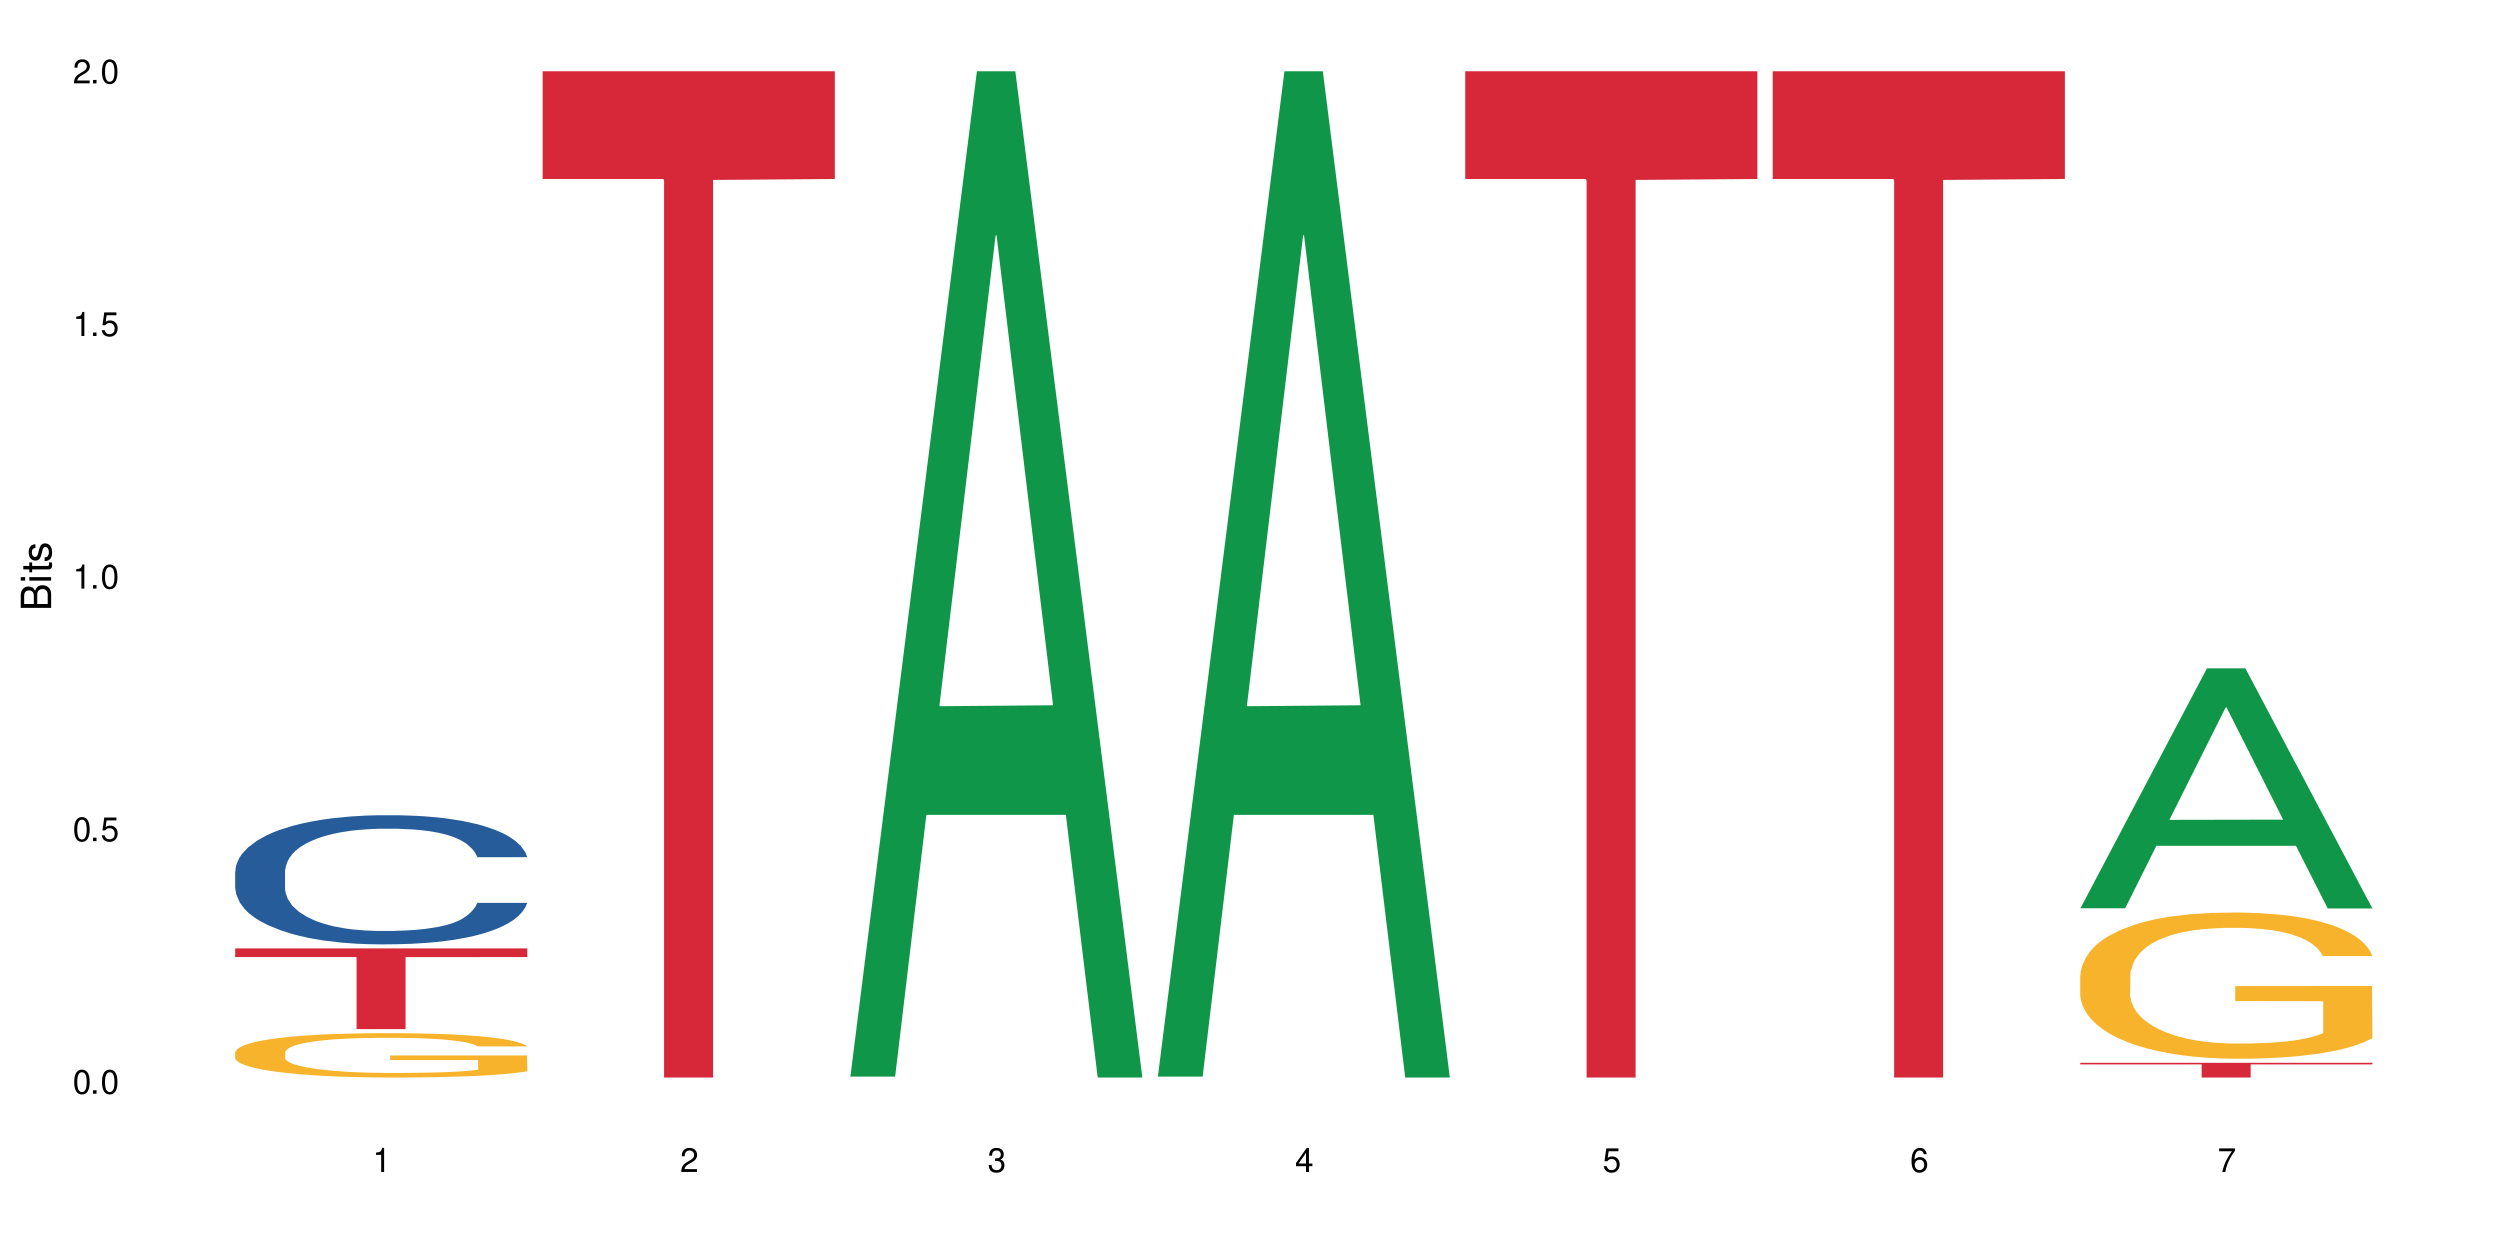 <?xml version="1.0" encoding="UTF-8"?>
<svg xmlns="http://www.w3.org/2000/svg" xmlns:xlink="http://www.w3.org/1999/xlink" width="720" height="360" viewBox="0 0 720 360">
<defs>
<g>
<g id="glyph-0-0">
</g>
<g id="glyph-0-1">
<path d="M 2.641 -6.938 C 2 -6.938 1.422 -6.656 1.078 -6.172 C 0.641 -5.562 0.406 -4.641 0.406 -3.359 C 0.406 -1.016 1.188 0.219 2.641 0.219 C 4.078 0.219 4.859 -1.016 4.859 -3.297 C 4.859 -4.641 4.656 -5.547 4.203 -6.172 C 3.844 -6.656 3.281 -6.938 2.641 -6.938 Z M 2.641 -6.188 C 3.547 -6.188 4 -5.25 4 -3.375 C 4 -1.406 3.562 -0.484 2.625 -0.484 C 1.734 -0.484 1.281 -1.438 1.281 -3.344 C 1.281 -5.25 1.734 -6.188 2.641 -6.188 Z M 2.641 -6.188 "/>
</g>
<g id="glyph-0-2">
<path d="M 1.828 -1 L 0.828 -1 L 0.828 0 L 1.828 0 Z M 1.828 -1 "/>
</g>
<g id="glyph-0-3">
<path d="M 4.562 -6.797 L 1.062 -6.797 L 0.547 -3.094 L 1.328 -3.094 C 1.719 -3.562 2.047 -3.734 2.578 -3.734 C 3.484 -3.734 4.062 -3.109 4.062 -2.094 C 4.062 -1.125 3.484 -0.531 2.578 -0.531 C 1.828 -0.531 1.375 -0.906 1.188 -1.672 L 0.328 -1.672 C 0.453 -1.109 0.547 -0.844 0.75 -0.594 C 1.125 -0.078 1.828 0.219 2.594 0.219 C 3.969 0.219 4.922 -0.781 4.922 -2.219 C 4.922 -3.562 4.031 -4.484 2.719 -4.484 C 2.25 -4.484 1.859 -4.359 1.469 -4.062 L 1.734 -5.969 L 4.562 -5.969 Z M 4.562 -6.797 "/>
</g>
<g id="glyph-0-4">
<path d="M 2.484 -4.938 L 2.484 0 L 3.328 0 L 3.328 -6.938 L 2.766 -6.938 C 2.469 -5.875 2.281 -5.734 0.984 -5.562 L 0.984 -4.938 Z M 2.484 -4.938 "/>
</g>
<g id="glyph-0-5">
<path d="M 4.859 -0.828 L 1.281 -0.828 C 1.359 -1.406 1.672 -1.781 2.5 -2.281 L 3.469 -2.828 C 4.406 -3.344 4.906 -4.062 4.906 -4.906 C 4.906 -5.484 4.672 -6.031 4.266 -6.406 C 3.859 -6.766 3.375 -6.938 2.719 -6.938 C 1.859 -6.938 1.219 -6.625 0.844 -6.031 C 0.609 -5.672 0.5 -5.234 0.484 -4.531 L 1.328 -4.531 C 1.359 -5.016 1.406 -5.281 1.531 -5.516 C 1.75 -5.938 2.188 -6.203 2.703 -6.203 C 3.469 -6.203 4.031 -5.641 4.031 -4.891 C 4.031 -4.344 3.719 -3.859 3.125 -3.516 L 2.234 -3 C 0.812 -2.172 0.406 -1.531 0.328 -0.016 L 4.859 -0.016 Z M 4.859 -0.828 "/>
</g>
<g id="glyph-0-6">
<path d="M 2.125 -3.188 L 2.578 -3.188 C 3.5 -3.188 3.984 -2.766 3.984 -1.922 C 3.984 -1.062 3.469 -0.531 2.594 -0.531 C 1.656 -0.531 1.203 -1 1.156 -2.016 L 0.312 -2.016 C 0.344 -1.453 0.438 -1.094 0.609 -0.781 C 0.953 -0.109 1.625 0.219 2.547 0.219 C 3.953 0.219 4.859 -0.625 4.859 -1.938 C 4.859 -2.828 4.516 -3.297 3.703 -3.594 C 4.344 -3.844 4.656 -4.328 4.656 -5.031 C 4.656 -6.219 3.875 -6.938 2.578 -6.938 C 1.203 -6.938 0.484 -6.172 0.453 -4.703 L 1.297 -4.703 C 1.312 -5.125 1.344 -5.359 1.453 -5.578 C 1.641 -5.969 2.062 -6.203 2.594 -6.203 C 3.344 -6.203 3.797 -5.75 3.797 -5 C 3.797 -4.516 3.609 -4.219 3.25 -4.047 C 3.016 -3.953 2.703 -3.922 2.125 -3.906 Z M 2.125 -3.188 "/>
</g>
<g id="glyph-0-7">
<path d="M 3.141 -1.672 L 3.141 0 L 3.984 0 L 3.984 -1.672 L 4.984 -1.672 L 4.984 -2.438 L 3.984 -2.438 L 3.984 -6.938 L 3.359 -6.938 L 0.266 -2.578 L 0.266 -1.672 Z M 3.141 -2.438 L 1 -2.438 L 3.141 -5.5 Z M 3.141 -2.438 "/>
</g>
<g id="glyph-0-8">
<path d="M 4.781 -5.125 C 4.609 -6.266 3.891 -6.938 2.844 -6.938 C 2.094 -6.938 1.422 -6.578 1.031 -5.953 C 0.594 -5.266 0.406 -4.422 0.406 -3.172 C 0.406 -2 0.578 -1.25 0.984 -0.641 C 1.359 -0.078 1.953 0.219 2.703 0.219 C 3.984 0.219 4.922 -0.75 4.922 -2.094 C 4.922 -3.375 4.062 -4.281 2.844 -4.281 C 2.172 -4.281 1.641 -4.031 1.281 -3.516 C 1.281 -5.234 1.828 -6.188 2.797 -6.188 C 3.391 -6.188 3.797 -5.797 3.938 -5.125 Z M 2.734 -3.531 C 3.547 -3.531 4.062 -2.953 4.062 -2.031 C 4.062 -1.156 3.484 -0.531 2.703 -0.531 C 1.922 -0.531 1.328 -1.188 1.328 -2.078 C 1.328 -2.938 1.906 -3.531 2.734 -3.531 Z M 2.734 -3.531 "/>
</g>
<g id="glyph-0-9">
<path d="M 4.984 -6.797 L 0.438 -6.797 L 0.438 -5.969 L 4.109 -5.969 C 2.5 -3.656 1.828 -2.234 1.328 0 L 2.219 0 C 2.594 -2.172 3.453 -4.047 4.984 -6.094 Z M 4.984 -6.797 "/>
</g>
<g id="glyph-1-0">
</g>
<g id="glyph-1-1">
<path d="M 0 -0.953 L 0 -4.891 C 0 -5.719 -0.234 -6.344 -0.734 -6.797 C -1.188 -7.234 -1.812 -7.469 -2.5 -7.469 C -3.547 -7.469 -4.188 -7 -4.625 -5.875 C -4.984 -6.688 -5.625 -7.094 -6.531 -7.094 C -7.172 -7.094 -7.734 -6.859 -8.141 -6.391 C -8.562 -5.922 -8.75 -5.344 -8.75 -4.5 L -8.75 -0.953 Z M -4.984 -2.062 L -7.766 -2.062 L -7.766 -4.219 C -7.766 -4.844 -7.688 -5.203 -7.453 -5.5 C -7.219 -5.812 -6.859 -5.969 -6.375 -5.969 C -5.891 -5.969 -5.531 -5.812 -5.297 -5.5 C -5.062 -5.203 -4.984 -4.844 -4.984 -4.219 Z M -0.984 -2.062 L -4 -2.062 L -4 -4.781 C -4 -5.766 -3.438 -6.359 -2.484 -6.359 C -1.547 -6.359 -0.984 -5.766 -0.984 -4.781 Z M -0.984 -2.062 "/>
</g>
<g id="glyph-1-2">
<path d="M -6.281 -1.797 L -6.281 -0.797 L 0 -0.797 L 0 -1.797 Z M -8.75 -1.797 L -8.75 -0.797 L -7.484 -0.797 L -7.484 -1.797 Z M -8.75 -1.797 "/>
</g>
<g id="glyph-1-3">
<path d="M -6.281 -3.047 L -6.281 -2.016 L -8.016 -2.016 L -8.016 -1.016 L -6.281 -1.016 L -6.281 -0.172 L -5.469 -0.172 L -5.469 -1.016 L -0.719 -1.016 C -0.078 -1.016 0.281 -1.453 0.281 -2.234 C 0.281 -2.5 0.25 -2.719 0.188 -3.047 L -0.641 -3.047 C -0.609 -2.906 -0.594 -2.766 -0.594 -2.562 C -0.594 -2.141 -0.719 -2.016 -1.156 -2.016 L -5.469 -2.016 L -5.469 -3.047 Z M -6.281 -3.047 "/>
</g>
<g id="glyph-1-4">
<path d="M -4.531 -5.25 C -5.766 -5.25 -6.469 -4.422 -6.469 -2.969 C -6.469 -1.516 -5.719 -0.562 -4.547 -0.562 C -3.562 -0.562 -3.094 -1.062 -2.734 -2.562 L -2.516 -3.484 C -2.344 -4.188 -2.094 -4.469 -1.641 -4.469 C -1.047 -4.469 -0.641 -3.875 -0.641 -3 C -0.641 -2.453 -0.797 -2 -1.062 -1.75 C -1.25 -1.594 -1.422 -1.531 -1.875 -1.469 L -1.875 -0.406 C -0.422 -0.453 0.281 -1.266 0.281 -2.922 C 0.281 -4.5 -0.5 -5.516 -1.719 -5.516 C -2.656 -5.516 -3.172 -4.984 -3.469 -3.734 L -3.703 -2.766 C -3.891 -1.953 -4.156 -1.609 -4.594 -1.609 C -5.188 -1.609 -5.547 -2.125 -5.547 -2.938 C -5.547 -3.75 -5.203 -4.172 -4.531 -4.203 Z M -4.531 -5.25 "/>
</g>
</g>
</defs>
<rect x="-72" y="-36" width="864" height="432" fill="rgb(100%, 100%, 100%)" fill-opacity="1"/>
<path fill-rule="nonzero" fill="rgb(14.51%, 36.078%, 60%)" fill-opacity="1" d="M 67.73 250.98 L 67.832 250.945 L 67.832 250.129 L 68.141 248.84 L 68.859 247.207 L 69.578 246.086 L 71.426 244.078 L 73.988 242.141 L 76.656 240.648 L 78.605 239.762 L 80.352 239.082 L 84.352 237.824 L 86.918 237.18 L 89.688 236.602 L 93.074 236.023 L 95.535 235.684 L 101.078 235.141 L 105.18 234.902 L 108.363 234.801 L 115.238 234.801 L 119.34 234.938 L 122.316 235.105 L 125.598 235.379 L 128.371 235.684 L 133.191 236.434 L 137.5 237.383 L 139.449 237.93 L 142.527 238.98 L 144.891 240 L 146.531 240.887 L 148.379 242.141 L 150.02 243.672 L 151.25 245.406 L 151.867 246.867 L 137.5 246.867 L 136.785 245.508 L 135.961 244.453 L 134.422 243.059 L 132.883 242.074 L 130.73 241.09 L 128.781 240.441 L 126.113 239.797 L 123.754 239.391 L 121.289 239.082 L 118.93 238.879 L 114.414 238.676 L 109.184 238.676 L 107.234 238.742 L 103.23 239.016 L 101.078 239.254 L 98 239.73 L 95.844 240.172 L 93.281 240.852 L 91.535 241.43 L 89.379 242.312 L 87.84 243.094 L 86.098 244.215 L 85.07 245.066 L 84.148 246.016 L 83.328 247.141 L 82.711 248.328 L 82.301 249.586 L 82.094 250.809 L 82.094 256.078 L 82.301 257.301 L 82.812 258.73 L 84.148 260.801 L 86.098 262.605 L 88.355 264.031 L 90.508 265.051 L 91.742 265.527 L 93.383 266.07 L 95.945 266.75 L 99.641 267.43 L 101.797 267.703 L 105.078 267.973 L 108.465 268.109 L 112.98 268.109 L 116.98 267.973 L 119.648 267.805 L 122.418 267.531 L 126.215 266.953 L 128.574 266.41 L 130.629 265.766 L 132.168 265.117 L 133.191 264.574 L 134.73 263.523 L 135.961 262.367 L 136.887 261.176 L 137.5 260.02 L 151.867 260.02 L 151.25 261.379 L 150.328 262.707 L 149.402 263.691 L 147.969 264.883 L 146.324 265.934 L 143.965 267.125 L 142.016 267.906 L 139.449 268.754 L 137.09 269.402 L 134.527 269.98 L 130.73 270.66 L 128.266 271 L 125.598 271.305 L 122.418 271.578 L 118.418 271.816 L 114.109 271.949 L 110.105 271.984 L 105.797 271.918 L 102.617 271.781 L 98.41 271.477 L 93.176 270.863 L 89.379 270.219 L 86.406 269.57 L 83.84 268.891 L 80.969 267.973 L 77.273 266.48 L 75.016 265.324 L 73.477 264.371 L 71.734 263.047 L 70.5 261.855 L 69.066 259.953 L 68.039 257.539 L 67.73 255.672 Z M 67.73 250.98 "/>
<path fill-rule="nonzero" fill="rgb(96.863%, 70.196%, 16.863%)" fill-opacity="1" d="M 67.73 303.027 L 67.832 303.016 L 67.832 302.781 L 68.242 302.254 L 69.27 301.531 L 70.605 300.938 L 72.039 300.469 L 72.965 300.223 L 74.504 299.875 L 75.836 299.617 L 79.223 299.094 L 83.531 298.602 L 85.891 298.391 L 88.559 298.195 L 92.355 297.973 L 94.102 297.891 L 99.438 297.703 L 105.488 297.586 L 112.16 297.551 L 115.238 297.562 L 119.441 297.609 L 125.188 297.738 L 128.473 297.855 L 131.039 297.973 L 133.707 298.125 L 136.988 298.355 L 140.066 298.637 L 142.527 298.918 L 144.992 299.266 L 147.043 299.641 L 148.789 300.051 L 150.328 300.539 L 151.25 300.949 L 151.867 301.355 L 137.605 301.355 L 136.785 300.949 L 135.859 300.633 L 134.32 300.246 L 132.781 299.969 L 131.242 299.746 L 128.371 299.441 L 125.906 299.254 L 122.828 299.094 L 119.855 298.988 L 116.469 298.918 L 114.414 298.895 L 108.977 298.895 L 104.055 298.977 L 101.18 299.07 L 99.129 299.164 L 96.254 299.336 L 94.512 299.477 L 93.484 299.57 L 90.406 299.934 L 88.355 300.258 L 87.227 300.48 L 85.789 300.832 L 84.762 301.148 L 83.633 301.613 L 83.02 301.965 L 82.199 302.758 L 82.094 304.859 L 82.402 305.301 L 83.02 305.781 L 83.84 306.199 L 85.07 306.645 L 86.301 306.984 L 88.457 307.438 L 90.305 307.742 L 91.742 307.941 L 94.512 308.254 L 95.641 308.359 L 98.309 308.57 L 101.078 308.734 L 104.465 308.875 L 107.027 308.945 L 111.133 309 L 116.363 309 L 122.52 308.934 L 126.422 308.84 L 129.09 308.746 L 130.832 308.664 L 132.988 308.535 L 134.527 308.418 L 135.961 308.289 L 137.707 308.09 L 137.707 305.301 L 112.363 305.289 L 112.363 303.984 L 151.762 303.973 L 151.867 308.535 L 149.711 308.852 L 147.043 309.152 L 144.48 309.387 L 141.812 309.586 L 138.016 309.809 L 134.938 309.949 L 130.215 310.109 L 125.906 310.215 L 121.395 310.285 L 117.391 310.32 L 112.672 310.332 L 108.465 310.309 L 103.949 310.238 L 100.359 310.145 L 97.074 310.027 L 93.793 309.879 L 89.688 309.633 L 87.02 309.434 L 84.25 309.188 L 81.48 308.898 L 79.016 308.582 L 77.375 308.336 L 75.734 308.055 L 73.988 307.707 L 72.348 307.309 L 71.117 306.949 L 69.988 306.539 L 69.168 306.152 L 68.348 305.629 L 67.938 305.207 L 67.73 304.848 Z M 67.73 303.027 "/>
<path fill-rule="nonzero" fill="rgb(83.922%, 15.686%, 22.353%)" fill-opacity="1" d="M 67.73 273.148 L 151.867 273.148 L 151.867 275.637 L 116.801 275.656 L 116.801 296.387 L 102.695 296.387 L 102.695 275.68 L 102.488 275.637 L 67.73 275.637 Z M 67.73 273.148 "/>
<path fill-rule="nonzero" fill="rgb(83.922%, 15.686%, 22.353%)" fill-opacity="1" d="M 156.293 20.527 L 240.43 20.527 L 240.43 51.547 L 205.363 51.82 L 205.363 310.332 L 191.258 310.332 L 191.258 52.094 L 191.051 51.547 L 156.293 51.547 Z M 156.293 20.527 "/>
<path fill-rule="nonzero" fill="rgb(6.275%, 58.824%, 28.235%)" fill-opacity="1" d="M 244.859 310.059 L 244.949 309.789 L 281.352 20.527 L 292.41 20.527 L 328.992 310.332 L 316.141 310.332 L 306.969 234.684 L 266.789 234.684 L 257.801 310.059 L 244.859 310.059 L 270.656 203.391 L 303.285 203.117 L 287.016 67.875 L 286.836 67.602 L 286.656 68.418 L 270.566 203.117 L 270.656 203.391 Z M 244.859 310.059 "/>
<path fill-rule="nonzero" fill="rgb(6.275%, 58.824%, 28.235%)" fill-opacity="1" d="M 333.422 310.059 L 333.512 309.789 L 369.914 20.527 L 380.973 20.527 L 417.555 310.332 L 404.703 310.332 L 395.535 234.684 L 355.355 234.684 L 346.363 310.059 L 333.422 310.059 L 359.219 203.391 L 391.848 203.117 L 375.578 67.875 L 375.398 67.602 L 375.219 68.418 L 359.129 203.117 L 359.219 203.391 Z M 333.422 310.059 "/>
<path fill-rule="nonzero" fill="rgb(83.922%, 15.686%, 22.353%)" fill-opacity="1" d="M 421.984 20.527 L 506.121 20.527 L 506.121 51.547 L 471.055 51.82 L 471.055 310.332 L 456.945 310.332 L 456.945 52.094 L 456.742 51.547 L 421.984 51.547 Z M 421.984 20.527 "/>
<path fill-rule="nonzero" fill="rgb(83.922%, 15.686%, 22.353%)" fill-opacity="1" d="M 510.547 20.527 L 594.684 20.527 L 594.684 51.547 L 559.617 51.82 L 559.617 310.332 L 545.512 310.332 L 545.512 52.094 L 545.305 51.547 L 510.547 51.547 Z M 510.547 20.527 "/>
<path fill-rule="nonzero" fill="rgb(6.275%, 58.824%, 28.235%)" fill-opacity="1" d="M 599.113 261.578 L 599.203 261.512 L 635.605 192.477 L 646.664 192.477 L 683.246 261.641 L 670.395 261.641 L 661.223 243.586 L 621.043 243.586 L 612.055 261.578 L 599.113 261.578 L 624.91 236.117 L 657.539 236.055 L 641.27 203.773 L 641.09 203.711 L 640.91 203.906 L 624.82 236.055 L 624.91 236.117 Z M 599.113 261.578 "/>
<path fill-rule="nonzero" fill="rgb(96.863%, 70.196%, 16.863%)" fill-opacity="1" d="M 599.113 280.844 L 599.215 280.805 L 599.215 280.035 L 599.625 278.305 L 600.652 275.922 L 601.984 273.961 L 603.422 272.422 L 604.344 271.613 L 605.883 270.461 L 607.219 269.613 L 610.602 267.883 L 614.914 266.266 L 617.273 265.574 L 619.941 264.922 L 623.738 264.191 L 625.48 263.922 L 630.816 263.305 L 636.871 262.922 L 643.539 262.805 L 646.617 262.844 L 650.824 262.996 L 656.57 263.422 L 659.852 263.805 L 662.418 264.191 L 665.086 264.691 L 668.367 265.461 L 671.445 266.383 L 673.91 267.305 L 676.371 268.461 L 678.426 269.691 L 680.168 271.035 L 681.707 272.652 L 682.633 274 L 683.246 275.344 L 668.984 275.344 L 668.164 274 L 667.242 272.961 L 665.703 271.691 L 664.164 270.766 L 662.625 270.035 L 659.75 269.035 L 657.289 268.422 L 654.211 267.883 L 651.234 267.535 L 647.848 267.305 L 645.797 267.23 L 640.359 267.23 L 635.434 267.5 L 632.559 267.805 L 630.508 268.113 L 627.637 268.691 L 625.891 269.152 L 624.863 269.461 L 621.785 270.652 L 619.734 271.73 L 618.605 272.461 L 617.168 273.613 L 616.145 274.652 L 615.016 276.191 L 614.398 277.344 L 613.578 279.961 L 613.477 286.883 L 613.785 288.344 L 614.398 289.922 L 615.219 291.305 L 616.453 292.77 L 617.684 293.883 L 619.836 295.383 L 621.684 296.383 L 623.121 297.039 L 625.891 298.074 L 627.02 298.422 L 629.688 299.113 L 632.457 299.652 L 635.844 300.113 L 638.41 300.344 L 642.512 300.539 L 647.746 300.539 L 653.902 300.309 L 657.801 300 L 660.469 299.691 L 662.211 299.422 L 664.367 299 L 665.906 298.613 L 667.344 298.191 L 669.086 297.539 L 669.086 288.344 L 643.742 288.305 L 643.742 284 L 683.145 283.961 L 683.246 299 L 681.094 300.039 L 678.426 301.039 L 675.859 301.809 L 673.191 302.461 L 669.395 303.191 L 666.316 303.652 L 661.598 304.191 L 657.289 304.539 L 652.773 304.77 L 648.773 304.883 L 644.051 304.922 L 639.844 304.844 L 635.332 304.613 L 631.738 304.309 L 628.457 303.922 L 625.172 303.422 L 621.07 302.613 L 618.402 301.961 L 615.629 301.152 L 612.859 300.191 L 610.398 299.152 L 608.758 298.344 L 607.113 297.422 L 605.371 296.27 L 603.73 294.961 L 602.496 293.77 L 601.367 292.422 L 600.547 291.152 L 599.727 289.422 L 599.316 288.039 L 599.113 286.844 Z M 599.113 280.844 "/>
<path fill-rule="nonzero" fill="rgb(83.922%, 15.686%, 22.353%)" fill-opacity="1" d="M 599.113 306.086 L 683.246 306.086 L 683.246 306.539 L 648.184 306.543 L 648.184 310.332 L 634.074 310.332 L 634.074 306.547 L 633.871 306.539 L 599.113 306.539 Z M 599.113 306.086 "/>
<g fill="rgb(0%, 0%, 0%)" fill-opacity="1">
<use xlink:href="#glyph-0-1" x="20.965" y="314.993"/>
<use xlink:href="#glyph-0-2" x="25.965" y="314.993"/>
<use xlink:href="#glyph-0-1" x="28.965" y="314.993"/>
</g>
<g fill="rgb(0%, 0%, 0%)" fill-opacity="1">
<use xlink:href="#glyph-0-1" x="20.965" y="242.251"/>
<use xlink:href="#glyph-0-2" x="25.965" y="242.251"/>
<use xlink:href="#glyph-0-3" x="28.965" y="242.251"/>
</g>
<g fill="rgb(0%, 0%, 0%)" fill-opacity="1">
<use xlink:href="#glyph-0-4" x="20.965" y="169.509"/>
<use xlink:href="#glyph-0-2" x="25.965" y="169.509"/>
<use xlink:href="#glyph-0-1" x="28.965" y="169.509"/>
</g>
<g fill="rgb(0%, 0%, 0%)" fill-opacity="1">
<use xlink:href="#glyph-0-4" x="20.965" y="96.767"/>
<use xlink:href="#glyph-0-2" x="25.965" y="96.767"/>
<use xlink:href="#glyph-0-3" x="28.965" y="96.767"/>
</g>
<g fill="rgb(0%, 0%, 0%)" fill-opacity="1">
<use xlink:href="#glyph-0-5" x="20.965" y="24.024"/>
<use xlink:href="#glyph-0-2" x="25.965" y="24.024"/>
<use xlink:href="#glyph-0-1" x="28.965" y="24.024"/>
</g>
<g fill="rgb(0%, 0%, 0%)" fill-opacity="1">
<use xlink:href="#glyph-0-4" x="107.297" y="337.532"/>
</g>
<g fill="rgb(0%, 0%, 0%)" fill-opacity="1">
<use xlink:href="#glyph-0-5" x="195.863" y="337.532"/>
</g>
<g fill="rgb(0%, 0%, 0%)" fill-opacity="1">
<use xlink:href="#glyph-0-6" x="284.426" y="337.532"/>
</g>
<g fill="rgb(0%, 0%, 0%)" fill-opacity="1">
<use xlink:href="#glyph-0-7" x="372.988" y="337.532"/>
</g>
<g fill="rgb(0%, 0%, 0%)" fill-opacity="1">
<use xlink:href="#glyph-0-3" x="461.551" y="337.532"/>
</g>
<g fill="rgb(0%, 0%, 0%)" fill-opacity="1">
<use xlink:href="#glyph-0-8" x="550.117" y="337.532"/>
</g>
<g fill="rgb(0%, 0%, 0%)" fill-opacity="1">
<use xlink:href="#glyph-0-9" x="638.68" y="337.532"/>
</g>
<g fill="rgb(0%, 0%, 0%)" fill-opacity="1">
<use xlink:href="#glyph-1-1" x="14.725" y="176.012"/>
<use xlink:href="#glyph-1-2" x="14.725" y="168.012"/>
<use xlink:href="#glyph-1-3" x="14.725" y="165.012"/>
<use xlink:href="#glyph-1-4" x="14.725" y="162.012"/>
</g>
</svg>
